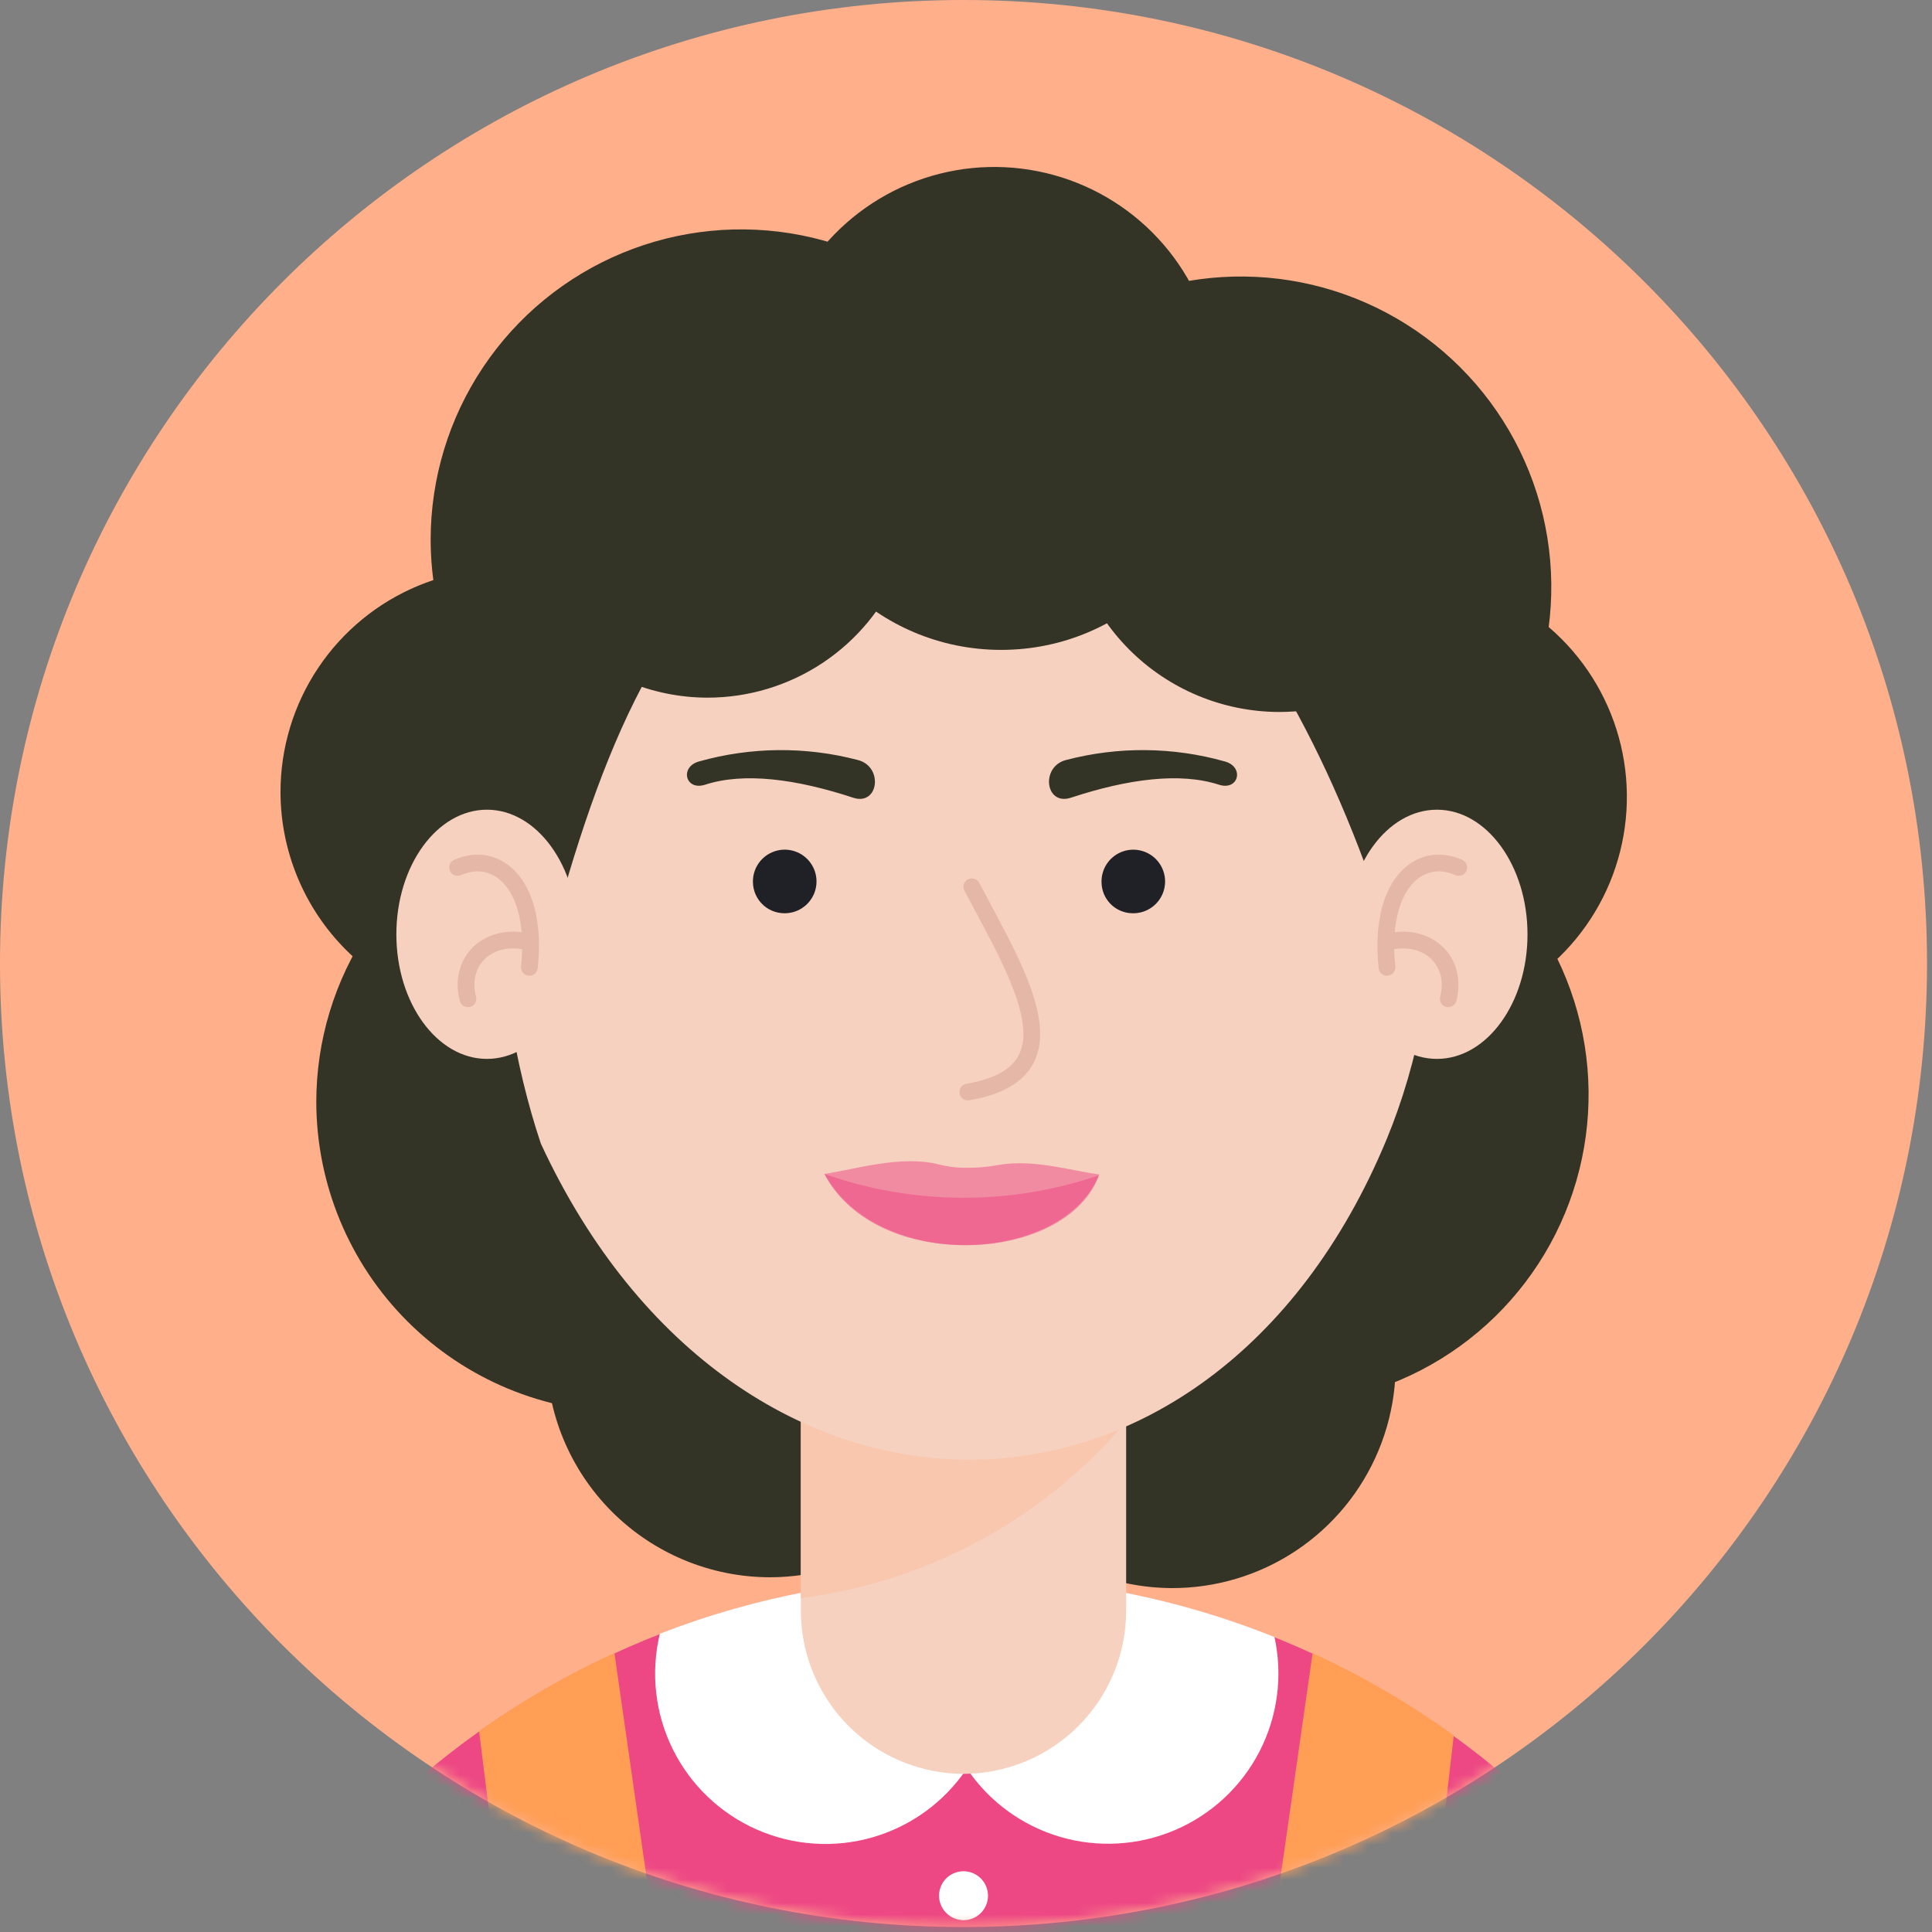 <svg width="166" height="166" viewBox="0 0 166 166" fill="none" xmlns="http://www.w3.org/2000/svg">
<rect x="0" y="0" width="166" height="166" fill="#808080" stroke="none"/>
<path d="M82.786 165.572C128.508 165.572 165.572 128.508 165.572 82.786C165.572 37.065 128.508 0 82.786 0C37.065 0 0 37.065 0 82.786C0 128.508 37.065 165.572 82.786 165.572Z" fill="#FFB08B"/>
<mask id="mask0_43_670" style="mask-type:luminance" maskUnits="userSpaceOnUse" x="0" y="0" width="166" height="166">
<path d="M82.786 165.572C128.508 165.572 165.572 128.508 165.572 82.786C165.572 37.065 128.508 0 82.786 0C37.065 0 0 37.065 0 82.786C0 128.508 37.065 165.572 82.786 165.572Z" fill="white"/>
</mask>
<g mask="url(#mask0_43_670)">
<path fill-rule="evenodd" clip-rule="evenodd" d="M100.665 136.451C104.465 136.463 108.183 135.346 111.348 133.242C114.512 131.139 116.981 128.143 118.442 124.635C119.903 121.127 120.29 117.265 119.553 113.537C118.817 109.809 116.99 106.383 114.305 103.694C111.62 101.005 108.197 99.174 104.471 98.431C100.744 97.689 96.88 98.07 93.37 99.526C89.86 100.981 86.861 103.446 84.753 106.608C82.644 109.769 81.522 113.485 81.528 117.285C81.546 122.358 83.568 127.217 87.152 130.807C90.736 134.396 95.593 136.425 100.665 136.451Z" fill="#333326"/>
<path fill-rule="evenodd" clip-rule="evenodd" d="M109.819 120.718C115.095 120.718 120.252 119.153 124.639 116.222C129.026 113.291 132.445 109.125 134.464 104.251C136.483 99.377 137.011 94.013 135.982 88.839C134.952 83.664 132.412 78.911 128.681 75.18C124.951 71.45 120.198 68.909 115.023 67.88C109.849 66.851 104.485 67.379 99.611 69.398C94.737 71.417 90.57 74.836 87.639 79.223C84.708 83.609 83.144 88.767 83.144 94.043C83.155 101.114 85.969 107.892 90.969 112.892C95.969 117.893 102.748 120.707 109.819 120.718Z" fill="#333326"/>
<path fill-rule="evenodd" clip-rule="evenodd" d="M106.615 77.108C111.891 77.108 117.048 75.543 121.435 72.612C125.822 69.681 129.241 65.515 131.26 60.641C133.279 55.767 133.807 50.403 132.778 45.228C131.749 40.054 129.208 35.301 125.477 31.57C121.747 27.84 116.994 25.299 111.819 24.27C106.645 23.241 101.281 23.769 96.407 25.788C91.533 27.807 87.367 31.226 84.436 35.613C81.504 39.999 79.94 45.157 79.94 50.433C79.951 57.504 82.765 64.282 87.766 69.282C92.766 74.282 99.544 77.097 106.615 77.108Z" fill="#333326"/>
<path fill-rule="evenodd" clip-rule="evenodd" d="M63.677 73.06C68.953 73.06 74.111 71.496 78.497 68.565C82.884 65.633 86.303 61.467 88.322 56.593C90.341 51.719 90.869 46.355 89.84 41.181C88.811 36.006 86.27 31.253 82.54 27.523C78.809 23.792 74.056 21.252 68.881 20.222C63.707 19.193 58.343 19.721 53.469 21.74C48.595 23.759 44.429 27.178 41.498 31.565C38.567 35.952 37.002 41.109 37.002 46.385C37.017 53.455 39.833 60.231 44.832 65.231C49.831 70.23 56.607 73.045 63.677 73.06Z" fill="#333326"/>
<path fill-rule="evenodd" clip-rule="evenodd" d="M85.432 52.735C89.229 52.735 92.94 51.61 96.096 49.501C99.253 47.391 101.713 44.394 103.166 40.886C104.619 37.379 104.999 33.519 104.258 29.796C103.518 26.073 101.689 22.652 99.005 19.968C96.321 17.284 92.9 15.455 89.177 14.715C85.454 13.974 81.594 14.354 78.087 15.807C74.579 17.26 71.582 19.72 69.472 22.877C67.363 26.033 66.237 29.744 66.237 33.541C66.249 38.628 68.275 43.504 71.872 47.101C75.469 50.698 80.345 52.724 85.432 52.735Z" fill="#333326"/>
<path fill-rule="evenodd" clip-rule="evenodd" d="M82.171 137.953C85.964 137.945 89.669 136.813 92.819 134.7C95.969 132.588 98.423 129.59 99.87 126.084C101.318 122.579 101.694 118.723 100.952 115.003C100.21 111.284 98.383 107.868 95.701 105.186C93.019 102.504 89.603 100.677 85.883 99.935C82.164 99.193 78.308 99.569 74.803 101.017C71.297 102.464 68.299 104.918 66.186 108.068C64.074 111.218 62.942 114.923 62.934 118.716C62.934 121.242 63.431 123.743 64.398 126.077C65.365 128.411 66.782 130.532 68.568 132.319C70.355 134.105 72.475 135.522 74.809 136.489C77.143 137.456 79.645 137.953 82.171 137.953Z" fill="#333326"/>
<path fill-rule="evenodd" clip-rule="evenodd" d="M43.295 87.249C47.092 87.249 50.804 86.123 53.961 84.013C57.118 81.903 59.578 78.904 61.03 75.396C62.483 71.888 62.862 68.028 62.12 64.304C61.379 60.58 59.549 57.16 56.863 54.476C54.177 51.792 50.756 49.965 47.031 49.227C43.307 48.487 39.447 48.87 35.94 50.325C32.433 51.78 29.436 54.242 27.329 57.401C25.221 60.559 24.098 64.272 24.101 68.068C24.112 73.154 26.139 78.029 29.736 81.624C33.334 85.219 38.209 87.241 43.295 87.249Z" fill="#333326"/>
<path fill-rule="evenodd" clip-rule="evenodd" d="M53.837 121.362C59.113 121.365 64.272 119.802 68.661 116.873C73.049 113.944 76.471 109.779 78.492 104.905C80.513 100.031 81.043 94.667 80.016 89.491C78.988 84.316 76.448 79.561 72.718 75.829C68.988 72.097 64.235 69.555 59.06 68.525C53.886 67.494 48.521 68.022 43.646 70.04C38.771 72.059 34.604 75.478 31.672 79.865C28.741 84.252 27.176 89.41 27.176 94.686C27.191 101.754 30.004 108.528 35 113.527C39.997 118.526 46.769 121.343 53.837 121.362Z" fill="#333326"/>
<path fill-rule="evenodd" clip-rule="evenodd" d="M66.138 135.522C69.934 135.522 73.645 134.396 76.802 132.287C79.958 130.178 82.418 127.18 83.871 123.672C85.324 120.165 85.704 116.306 84.963 112.582C84.223 108.859 82.395 105.439 79.71 102.754C77.026 100.07 73.606 98.242 69.882 97.501C66.159 96.76 62.299 97.14 58.792 98.593C55.285 100.046 52.287 102.506 50.178 105.663C48.069 108.819 46.943 112.53 46.943 116.327C46.954 121.414 48.98 126.29 52.577 129.887C56.175 133.484 61.05 135.51 66.138 135.522Z" fill="#333326"/>
<path fill-rule="evenodd" clip-rule="evenodd" d="M120.561 87.678C124.36 87.681 128.076 86.556 131.237 84.448C134.397 82.338 136.862 79.339 138.318 75.83C139.774 72.32 140.156 68.457 139.417 64.73C138.677 61.003 136.849 57.579 134.163 54.891C131.477 52.203 128.054 50.372 124.328 49.63C120.601 48.888 116.738 49.267 113.227 50.721C109.716 52.174 106.716 54.636 104.604 57.795C102.493 60.955 101.366 64.669 101.366 68.469C101.374 73.559 103.398 78.438 106.995 82.038C110.593 85.639 115.471 87.666 120.561 87.678Z" fill="#333326"/>
<path fill-rule="evenodd" clip-rule="evenodd" d="M82.786 135.507C100.569 135.521 117.716 142.118 130.922 154.027C144.128 165.936 152.457 182.313 154.302 200H11.228C13.074 182.306 21.408 165.923 34.623 154.013C47.838 142.103 64.996 135.51 82.786 135.507Z" fill="#ED4784"/>
<path fill-rule="evenodd" clip-rule="evenodd" d="M82.786 135.507H83.087C92.139 135.534 101.104 137.281 109.504 140.657C110.233 143.983 109.778 147.459 108.219 150.486C106.659 153.513 104.093 155.902 100.962 157.24C97.831 158.579 94.332 158.783 91.066 157.819C87.8 156.854 84.974 154.781 83.072 151.956C81.159 154.808 78.304 156.896 75.007 157.855C71.71 158.814 68.18 158.583 65.036 157.202C61.892 155.821 59.334 153.378 57.809 150.301C56.285 147.224 55.891 143.709 56.697 140.371C65.015 137.138 73.863 135.489 82.786 135.507Z" fill="white"/>
<path fill-rule="evenodd" clip-rule="evenodd" d="M68.812 89.022H96.76V138.44C96.749 142.142 95.273 145.69 92.655 148.308C90.037 150.926 86.489 152.402 82.786 152.414C79.084 152.402 75.536 150.926 72.918 148.308C70.299 145.69 68.823 142.142 68.812 138.44V89.022Z" fill="#F7D1BF"/>
<path fill-rule="evenodd" clip-rule="evenodd" d="M68.812 86.047H96.76V122.148C89.667 130.518 79.696 135.927 68.812 137.31V86.047Z" fill="#F9C6AE"/>
<path fill-rule="evenodd" clip-rule="evenodd" d="M46.471 98.262C37.388 71.086 44.282 27.09 82.429 26.06C120.575 25.03 130.158 71.344 119.13 97.919C103.969 134.449 63.306 134.606 46.471 98.262Z" fill="#F7D1BF"/>
<path fill-rule="evenodd" clip-rule="evenodd" d="M46.728 82.786C51.162 65.794 56.225 52.149 67.697 44.34C49.088 25.03 25.617 67.94 46.728 82.786Z" fill="#333326"/>
<path opacity="0.5" fill-rule="evenodd" clip-rule="evenodd" d="M70.843 100.865C73.461 100.479 77.408 99.221 80.669 100.05C81.459 100.252 82.272 100.349 83.087 100.336C83.94 100.344 84.792 100.272 85.632 100.122C88.751 99.535 91.997 100.594 94.457 100.908C91.74 108.589 75.563 109.447 70.843 100.865Z" fill="#ED4784"/>
<path opacity="0.5" fill-rule="evenodd" clip-rule="evenodd" d="M94.4 100.994C91.297 108.632 75.249 109.361 70.829 100.865C78.449 103.552 86.751 103.597 94.4 100.994Z" fill="#ED4784"/>
<path fill-rule="evenodd" clip-rule="evenodd" d="M105.228 65.422C106.944 65.88 106.429 67.968 104.741 67.425C101.394 66.338 96.918 66.924 92.012 68.54C89.795 69.27 89.38 65.837 91.626 65.293C96.09 64.127 100.786 64.171 105.228 65.422Z" fill="#333326"/>
<path fill-rule="evenodd" clip-rule="evenodd" d="M60.073 65.422C58.371 65.88 58.886 67.968 60.574 67.425C63.92 66.338 68.383 66.924 73.303 68.54C75.506 69.27 75.935 65.837 73.675 65.293C69.21 64.127 64.515 64.171 60.073 65.422Z" fill="#333326"/>
<path fill-rule="evenodd" clip-rule="evenodd" d="M120.146 82.786C115.311 66.824 109.061 54.724 99.177 44.34C117.771 25.03 141.257 67.94 120.146 82.786Z" fill="#333326"/>
<path fill-rule="evenodd" clip-rule="evenodd" d="M41.837 90.982C46.127 90.982 49.632 86.176 49.632 80.283C49.632 74.39 46.127 69.57 41.837 69.57C37.546 69.57 34.056 74.376 34.056 80.283C34.056 86.19 37.56 90.982 41.837 90.982Z" fill="#F7D1BF"/>
<path fill-rule="evenodd" clip-rule="evenodd" d="M123.464 90.982C127.755 90.982 131.245 86.176 131.245 80.283C131.245 74.39 127.755 69.57 123.464 69.57C119.173 69.57 115.683 74.376 115.683 80.283C115.683 86.19 119.173 90.982 123.464 90.982Z" fill="#F7D1BF"/>
<path fill-rule="evenodd" clip-rule="evenodd" d="M97.261 78.467C97.808 78.49 98.35 78.347 98.816 78.058C99.281 77.769 99.649 77.346 99.872 76.845C100.094 76.344 100.16 75.788 100.062 75.249C99.964 74.709 99.706 74.212 99.322 73.821C98.937 73.431 98.444 73.165 97.907 73.058C97.369 72.951 96.812 73.008 96.307 73.222C95.803 73.436 95.374 73.797 95.078 74.258C94.781 74.719 94.63 75.258 94.644 75.806C94.651 76.502 94.927 77.168 95.415 77.665C95.904 78.161 96.565 78.448 97.261 78.467Z" fill="#1F2126"/>
<path fill-rule="evenodd" clip-rule="evenodd" d="M67.353 78.467C67.899 78.481 68.437 78.331 68.897 78.036C69.357 77.742 69.718 77.316 69.934 76.814C70.15 76.312 70.21 75.757 70.107 75.22C70.003 74.684 69.742 74.19 69.356 73.804C68.969 73.418 68.476 73.156 67.939 73.053C67.403 72.95 66.848 73.01 66.346 73.226C65.844 73.441 65.418 73.802 65.123 74.262C64.829 74.722 64.679 75.26 64.693 75.806C64.704 76.508 64.988 77.179 65.484 77.675C65.981 78.172 66.651 78.456 67.353 78.467Z" fill="#1F2126"/>
<path d="M83.501 76.192C87.664 84.088 92.798 92.183 83.158 93.828" stroke="#E5B7A7" stroke-width="1.44" stroke-linecap="round" stroke-linejoin="round"/>
<path d="M39.319 74.533C42.795 73.003 46.242 76.121 45.484 83.115" stroke="#E5B7A7" stroke-width="1.44" stroke-linecap="round" stroke-linejoin="round"/>
<path d="M40.206 85.819C39.362 82.629 41.894 80.097 45.412 80.927" stroke="#E5B7A7" stroke-width="1.44" stroke-linecap="round" stroke-linejoin="round"/>
<path d="M125.338 74.533C121.862 73.003 118.43 76.121 119.173 83.115" stroke="#E5B7A7" stroke-width="1.44" stroke-linecap="round" stroke-linejoin="round"/>
<path d="M124.437 85.819C125.266 82.629 122.735 80.097 119.216 80.927" stroke="#E5B7A7" stroke-width="1.44" stroke-linecap="round" stroke-linejoin="round"/>
<path fill-rule="evenodd" clip-rule="evenodd" d="M112.78 142.044C117.044 143.996 121.107 146.363 124.909 149.11L119.073 200H47.558L41.164 148.752C44.821 146.151 48.714 143.901 52.793 142.03L58.771 183.78H106.801L112.78 142.044Z" fill="#FF9E54"/>
<path fill-rule="evenodd" clip-rule="evenodd" d="M82.786 164.986C83.202 164.986 83.609 164.863 83.954 164.632C84.3 164.401 84.57 164.072 84.729 163.688C84.888 163.304 84.93 162.881 84.848 162.473C84.767 162.066 84.567 161.691 84.273 161.397C83.979 161.103 83.604 160.903 83.197 160.821C82.789 160.74 82.366 160.782 81.982 160.941C81.597 161.1 81.269 161.37 81.038 161.715C80.807 162.061 80.684 162.468 80.684 162.884C80.688 163.44 80.91 163.973 81.304 164.366C81.697 164.76 82.23 164.982 82.786 164.986Z" fill="white"/>
<path d="M86.019 55.839C96.62 55.839 105.213 47.245 105.213 36.644C105.213 26.044 96.62 17.45 86.019 17.45C75.418 17.45 66.824 26.044 66.824 36.644C66.824 47.245 75.418 55.839 86.019 55.839Z" fill="#333326"/>
<path fill-rule="evenodd" clip-rule="evenodd" d="M60.745 59.944C64.283 59.953 67.744 58.911 70.69 56.952C73.635 54.993 75.934 52.203 77.294 48.937C78.653 45.671 79.014 42.075 78.329 38.604C77.644 35.133 75.944 31.943 73.445 29.438C70.947 26.934 67.761 25.227 64.292 24.533C60.822 23.84 57.225 24.191 53.956 25.543C50.687 26.895 47.892 29.187 45.925 32.128C43.959 35.069 42.909 38.527 42.909 42.065C42.92 46.796 44.802 51.331 48.143 54.68C51.484 58.029 56.014 59.922 60.745 59.944Z" fill="#333326"/>
<path fill-rule="evenodd" clip-rule="evenodd" d="M109.905 61.174C113.504 61.174 117.022 60.108 120.015 58.11C123.008 56.111 125.341 53.271 126.721 49.947C128.101 46.624 128.465 42.966 127.767 39.435C127.069 35.905 125.34 32.66 122.8 30.112C120.259 27.563 117.02 25.824 113.492 25.115C109.964 24.406 106.305 24.759 102.977 26.128C99.648 27.497 96.801 29.822 94.793 32.809C92.786 35.796 91.708 39.31 91.697 42.909C91.693 47.745 93.609 52.384 97.022 55.809C100.436 59.233 105.069 61.163 109.905 61.174Z" fill="#333326"/>
</g>
</svg>
